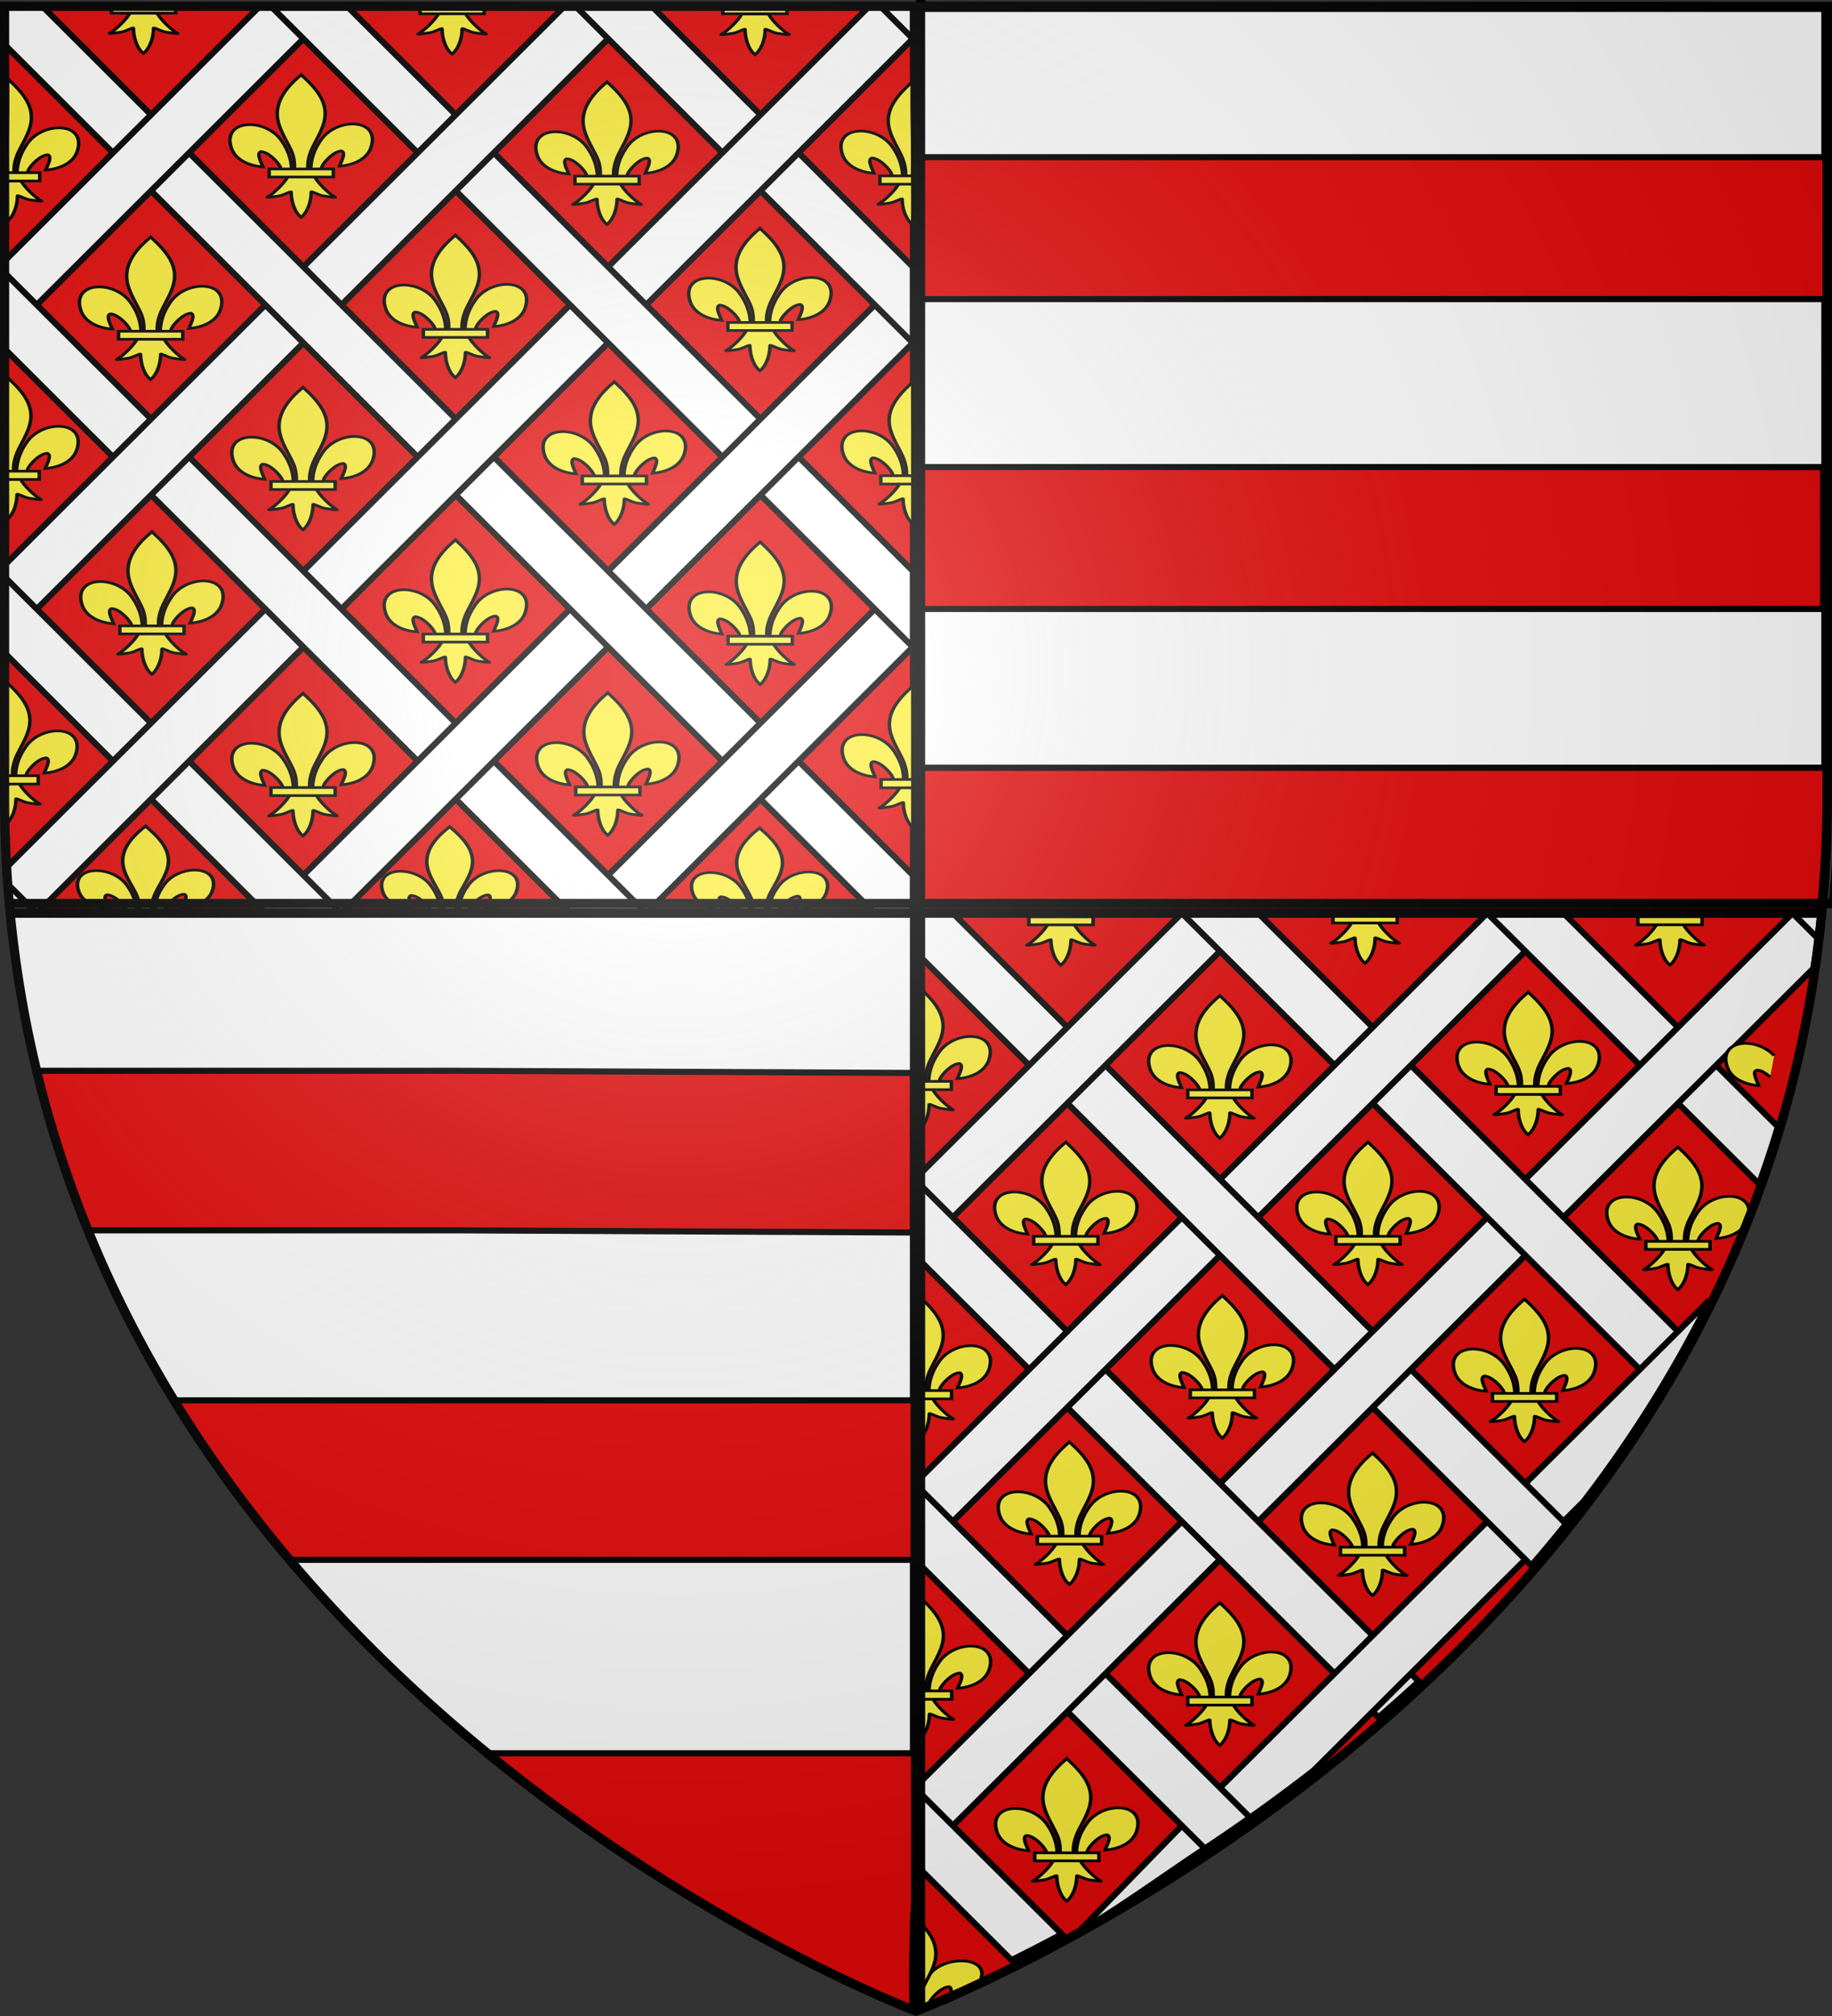 <svg xmlns="http://www.w3.org/2000/svg" xmlns:xlink="http://www.w3.org/1999/xlink" width="600" height="660" style="display:inline" version="1.0"><rect width="100%" height="100%" fill="#333333" stroke="none"/><defs><clipPath id="k" clipPathUnits="userSpaceOnUse"><path d="M-28 380.68s-114.127-43.118-201.24-143.786c-.403-.465-.805-.931-1.206-1.398-13.492-15.72-26.316-32.83-37.945-51.383-.276-.44-.551-.882-.826-1.325-33.788-54.379-57.267-121.083-57.267-201.46v-259.58h596.968v259.58C270.484 267.912-28 380.678-28 380.678z" style="display:inline;opacity:1;fill:none;fill-opacity:1;fill-rule:evenodd;stroke:#000;stroke-width:3.006;stroke-linecap:butt;stroke-linejoin:miter;stroke-miterlimit:4;stroke-dasharray:none;stroke-opacity:1"/></clipPath><clipPath id="i" clipPathUnits="userSpaceOnUse"><path d="M299.845 661.217S185.718 618.1 98.605 517.43c-.403-.465-.804-.93-1.205-1.398-13.492-15.72-26.317-32.829-37.945-51.383l-.827-1.324C24.84 408.947 1.361 342.242 1.361 261.865V2.286H598.33v259.579c0 286.585-298.485 399.352-298.485 399.352z" style="display:inline;opacity:1;fill:none;fill-opacity:1;fill-rule:evenodd;stroke:#000;stroke-width:3.006;stroke-linecap:butt;stroke-linejoin:miter;stroke-miterlimit:4;stroke-dasharray:none;stroke-opacity:1"/></clipPath><clipPath id="h" clipPathUnits="userSpaceOnUse"><path d="M299.845 661.217S185.718 618.1 98.605 517.43c-.403-.465-.804-.93-1.205-1.398-13.492-15.72-26.317-32.829-37.945-51.383l-.827-1.324C24.84 408.947 1.361 342.242 1.361 261.865V2.286H598.33v259.579c0 286.585-298.485 399.352-298.485 399.352z" style="display:inline;opacity:1;fill:none;fill-opacity:1;fill-rule:evenodd;stroke:#000;stroke-width:3.006;stroke-linecap:butt;stroke-linejoin:miter;stroke-miterlimit:4;stroke-dasharray:none;stroke-opacity:1"/></clipPath><clipPath id="d" clipPathUnits="userSpaceOnUse"><path d="M299.845 661.217S185.718 618.1 98.605 517.43c-.403-.465-.804-.93-1.205-1.398-13.492-15.72-26.317-32.829-37.945-51.383l-.827-1.324C24.84 408.947 1.361 342.242 1.361 261.865V2.286H598.33v259.579c0 286.585-298.485 399.352-298.485 399.352z" style="display:inline;opacity:1;fill:none;fill-opacity:1;fill-rule:evenodd;stroke:#000;stroke-width:3.006;stroke-linecap:butt;stroke-linejoin:miter;stroke-miterlimit:4;stroke-dasharray:none;stroke-opacity:1"/></clipPath><clipPath id="f" clipPathUnits="userSpaceOnUse"><path d="M298.558 562.79s-114.127-43.117-201.24-143.785c-.403-.465-.805-.931-1.206-1.398-13.492-15.72-26.316-32.83-37.945-51.383-.276-.44-.551-.882-.826-1.325C23.553 310.521.074 243.816.074 163.44v-259.58h596.968v259.58c0 286.585-298.484 399.351-298.484 399.351z" style="display:inline;opacity:1;fill:none;fill-opacity:1;fill-rule:evenodd;stroke:#000;stroke-width:3.006;stroke-linecap:butt;stroke-linejoin:miter;stroke-miterlimit:4;stroke-dasharray:none;stroke-opacity:1"/></clipPath><clipPath id="j" clipPathUnits="userSpaceOnUse"><path d="M299.845 661.217S185.718 618.1 98.605 517.43c-.403-.465-.804-.93-1.205-1.398-13.492-15.72-26.317-32.829-37.945-51.383l-.827-1.324C24.84 408.947 1.361 342.242 1.361 261.865V2.286H598.33v259.579c0 286.585-298.485 399.352-298.485 399.352z" style="display:inline;opacity:1;fill:none;fill-opacity:1;fill-rule:evenodd;stroke:#000;stroke-width:3.006;stroke-linecap:butt;stroke-linejoin:miter;stroke-miterlimit:4;stroke-dasharray:none;stroke-opacity:1"/></clipPath><clipPath id="c" clipPathUnits="userSpaceOnUse"><path d="M299.985 659.072S185.852 616.125 98.734 515.855a454.03 454.03 0 0 1-1.205-1.393c-13.493-15.657-26.318-32.699-37.947-51.18a401.43 401.43 0 0 1-.827-1.319C24.965 407.8 1.485 341.36 1.485 261.3V2.748h597V261.3c0 285.451-298.5 397.772-298.5 397.772z" style="display:inline;opacity:1;fill:none;fill-opacity:1;fill-rule:evenodd;stroke:#000;stroke-width:3;stroke-linecap:butt;stroke-linejoin:miter;stroke-miterlimit:4;stroke-dasharray:none;stroke-opacity:1"/></clipPath><clipPath id="a" clipPathUnits="userSpaceOnUse"><path d="M299.845 661.217S185.718 618.1 98.605 517.43c-.403-.465-.804-.93-1.205-1.398-13.492-15.72-26.317-32.829-37.945-51.383l-.827-1.324C24.84 408.947 1.361 342.242 1.361 261.865V2.286H598.33v259.579c0 286.585-298.485 399.352-298.485 399.352z" style="display:inline;opacity:1;fill:none;fill-opacity:1;fill-rule:evenodd;stroke:#000;stroke-width:3.006;stroke-linecap:butt;stroke-linejoin:miter;stroke-miterlimit:4;stroke-dasharray:none;stroke-opacity:1"/></clipPath><clipPath id="N" clipPathUnits="userSpaceOnUse"><path d="M300.003 299.994v372.688S16.721 556.542-8.85 299.994h308.853M598.497 2.175H300.003v297.819h296.562a395.553 395.553 0 0 0 1.933-39.267V2.175" clip-path="url(#a)" style="display:inline;fill:none;fill-opacity:1;stroke:#000;stroke-width:3.006;stroke-miterlimit:4;stroke-dasharray:none" transform="matrix(-1 0 0 .996 1340.184 -617.554)"/></clipPath><clipPath id="M" clipPathUnits="userSpaceOnUse"><path d="M300.003 299.994v372.688S16.721 556.542-8.85 299.994h308.853M598.497 2.175H300.003v297.819h296.562a395.553 395.553 0 0 0 1.933-39.267V2.175" clip-path="url(#a)" style="display:inline;fill:none;fill-opacity:1;stroke:#000;stroke-width:3.006;stroke-miterlimit:4;stroke-dasharray:none" transform="matrix(-1 0 0 .996 1340.184 -617.554)"/></clipPath><radialGradient xlink:href="#b" id="O" cx="221.445" cy="226.331" r="300" fx="221.445" fy="226.331" gradientTransform="matrix(1.36 0 0 1.355 -79.527 -87.645)" gradientUnits="userSpaceOnUse"/><linearGradient id="b"><stop offset="0" style="stop-color:#fff;stop-opacity:.314"/><stop offset=".19" style="stop-color:#fff;stop-opacity:.251"/><stop offset=".6" style="stop-color:#6b6b6b;stop-opacity:.125"/><stop offset="1" style="stop-color:#000;stop-opacity:.125"/></linearGradient></defs><g style="display:inline;stroke-width:1;stroke-miterlimit:4;stroke-dasharray:none"><path d="M300 658.5s298.5-112.32 298.5-397.772V2.176H1.5v258.552C1.5 546.18 300 658.5 300 658.5Z" clip-path="url(#c)" style="fill:#e20909;fill-opacity:1;fill-rule:evenodd;stroke:none;stroke-width:1;stroke-linecap:butt;stroke-linejoin:miter;stroke-miterlimit:4;stroke-dasharray:none;stroke-opacity:1" transform="translate(.015 -.674)"/></g><g transform="matrix(1.002 0 0 .982 -1.698 -.635)"><g style="display:inline;stroke-width:1.002;stroke-miterlimit:4;stroke-dasharray:none"><g style="display:inline;stroke-width:1.002;stroke-miterlimit:4;stroke-dasharray:none" transform="matrix(.998 0 0 1.014 1.199 .82)"><path d="M300.003 299.994v372.688S16.721 556.542-8.85 299.994h308.853M598.497 2.175H300.003v297.819h296.562a395.553 395.553 0 0 0 1.933-39.267V2.175" clip-path="url(#d)" style="fill:#fff;fill-opacity:1;stroke:#000;stroke-width:3.006;stroke-miterlimit:4;stroke-dasharray:none"/><path id="e" d="M300.708 74.84V51.504h298.546v46.671H300.708Z" style="fill:#e20909;fill-opacity:1;fill-rule:nonzero;stroke:#000;stroke-width:2.004;stroke-linecap:round;stroke-linejoin:bevel;stroke-miterlimit:4;stroke-dasharray:none;stroke-dashoffset:0;stroke-opacity:1"/><use xlink:href="#e" id="g" width="600" height="660" x="0" y="0" style="stroke-width:2.006;stroke-miterlimit:4;stroke-dasharray:none" transform="matrix(.997 0 0 1 .098 101.874)"/><use xlink:href="#g" width="600" height="660" clip-path="url(#f)" style="stroke-width:2.001;stroke-miterlimit:4;stroke-dasharray:none" transform="matrix(1.006 0 0 1.021 -1.592 95.654)"/><path d="M-6.182 351.878H150l149.162.714v52.462L150 404.34H7.377c-10.015-15.456-9.013-27.485-13.559-52.462z" clip-path="url(#h)" style="display:inline;opacity:1;fill:#e20909;fill-opacity:1;fill-rule:nonzero;stroke:#000;stroke-width:2.004;stroke-linecap:round;stroke-linejoin:bevel;stroke-miterlimit:4;stroke-dasharray:none;stroke-dashoffset:0;stroke-opacity:1" transform="matrix(1.001 0 0 1 -.002 0)"/><path d="M106.49 576.265H298.067V674.91c-51.678-20.712-147.439-64.742-191.579-98.646Z" clip-path="url(#i)" style="display:inline;fill:#e20909;fill-opacity:1;fill-rule:nonzero;stroke:#000;stroke-width:2.004;stroke-linecap:round;stroke-linejoin:bevel;stroke-miterlimit:4;stroke-dasharray:none;stroke-dashoffset:0;stroke-opacity:1" transform="matrix(1.009 0 0 1 -.926 0)"/><path d="M27.964 460.198h270.903v52.461H53.024c-14.995-15.349-15.707-31.47-25.06-52.461Z" clip-path="url(#j)" style="display:inline;opacity:1;fill:#e20909;fill-opacity:1;fill-rule:nonzero;stroke:#000;stroke-width:2.004;stroke-linecap:round;stroke-linejoin:bevel;stroke-miterlimit:4;stroke-dasharray:none;stroke-dashoffset:0;stroke-opacity:1" transform="matrix(1.003 0 0 1 -.07 .023)"/></g><g style="display:inline;stroke-width:1.002;stroke-miterlimit:4;stroke-dasharray:none"><g style="stroke-width:1.002;stroke-miterlimit:4;stroke-dasharray:none"><path d="M-28 377.5S-326.5 265.18-326.5-20.271v-258.552h597v258.552C270.5 265.18-28 377.5-28 377.5Z" style="fill:none;stroke-width:1.002;stroke-miterlimit:4;stroke-dasharray:none" transform="matrix(.998 0 0 1.014 328.613 285.818)"/><path d="M-326.5-279.498v.675h13.149l35.248 35.32-12.471 12.498-35.926-35.992v-12.5m112.943.674h-24.95l47.729 47.818 6.237-6.246 6.236-6.248-35.252-35.324m99.795 0h-24.942l47.72 47.818 6.236-6.246 6.237-6.248-35.251-35.324m85.155 0H-38.91l10.302 10.323v-10.323m-209.9 0h-4.348l-35.248 35.32-12.471 12.498-35.926 36v3.006L-315.525-181l37.426-37.503 12.476-12.501 37.417-37.495-10.302-10.323m99.803 0h-4.346l-35.255 35.324-6.236 6.248-43.664 43.75 12.478 12.498 37.424-37.501 12.476-12.501 37.417-37.495-10.294-10.323m99.796 0h-4.347l-35.255 35.324-6.237 6.248-43.663 43.75 12.477 12.498 37.427-37.499-.002-.002 12.475-12.501.002.002 37.424-37.498-10.301-10.322M-326.5-191.999v25.003L-290.578-131l12.475-12.501-37.422-37.5-10.975-10.998m60.877-39.006-12.476 12.501 87.32 87.508 12.473-12.503-37.422-37.504-12.475-12.5-37.42-37.502m99.795 0-12.476 12.501 37.424 37.505.002-.002 6.234 6.25 43.66 43.754 12.473-12.503-37.423-37.504-12.474-12.5-37.42-37.501m99.794 0-12.475 12.501.002.002 37.424 37.501 12.476 12.502v-25.003l-37.424-37.5-.003-.003m-174.647 50.004-37.423 37.5L-290.578-131-326.5-95.004v3.006l10.975 10.999 37.426-37.504 49.893-49.995-12.475-12.503m99.803 0-37.428 37.502-12.475 12.5-37.424 37.497L-215.729-81l37.426-37.504 49.893-49.995-6.233-6.25-6.235-6.252m99.795 0-37.428 37.502-12.476 12.5-37.423 37.497L-115.935-81l37.429-37.502-.003-.002 6.237-6.246 43.664-43.75-12.475-12.5M-326.5-92v25.003L-290.578-31l12.475-12.501-37.422-37.5-10.975-10.998m60.877-38.997-12.476 12.492 87.32 87.508 12.473-12.503L-215.73-81l-12.476-12.502-37.417-37.494m99.795 0-12.476 12.492 37.424 37.506.002-.002 6.234 6.25 43.66 43.753 12.473-12.502L-115.936-81l-12.475-12.502-37.417-37.494m99.794 0-6.237 6.246-6.237 6.246.002.002L-41.082-81l12.475 12.5v-25.002l-37.427-37.494M-240.68-81l-37.423 37.499L-290.579-31l-35.177 35.25c.099 1.615.208 3.224.326 4.827l9.904 9.924 87.32-87.5L-240.682-81m99.803 0L-178.306-43.5l-12.475 12.5L-228.205 6.5l12.476 12.5 87.319-87.498-6.233-6.25-6.235-6.251m99.795 0L-78.51-43.5l-12.476 12.5L-128.41 6.5l12.475 12.5 87.328-87.498L-41.083-81M-325.429 9.076c.246 3.334.532 6.644.86 9.924h9.044l-9.904-9.924m59.806-40.072L-278.1-18.495-240.68 19h24.95l-12.475-12.501-37.417-37.495m99.795 0-12.476 12.501L-140.887 19h24.951L-128.41 6.499l-37.417-37.495m99.794 0-12.475 12.501L-41.085 19h12.478V6.499l-37.427-37.495" style="fill:#fff;stroke:#000;stroke-width:2.004;stroke-miterlimit:4;stroke-dasharray:none" transform="matrix(.998 0 0 1.014 328.613 285.818)"/><path d="m-15.504 18.998 37.503 37.503L9.498 69.002l-37.494-37.503V18.998h12.492m100.008 0H59.502l12.501 12.501 37.494 37.503 12.501-12.501-37.494-37.503m99.999 0h-25.002l12.501 12.501 37.494 37.503 12.501-12.501-37.494-37.503m84.06 0H259.5l8.16 8.16c.329-2.704.63-5.42.903-8.16m-209.061 0L21.999 56.501 9.498 69.002l-37.494 37.494 12.495 12.497 87.504-87.494-12.501-12.501m99.999 0-37.503 37.503-12.501 12.501-37.494 37.494 12.501 12.501 37.494-37.494 12.501-12.501 37.503-37.503-12.501-12.501m99.999 0-37.503 37.503-12.501 12.501-37.494 37.494 12.501 12.501 37.494-37.494 12.501-12.501 31.808-31.808c.493-3.315.945-6.666 1.354-10.036l-8.16-8.16m-287.496 87.498v25.002l37.494 37.503L21.999 156.5l-37.5-37.507-12.495-12.497M34.5 69.002 21.999 81.503l37.498 37.499.005-.005 12.501 12.501-.005.005 37.499 37.498 12.501-12.501L34.5 69.002m99.999 0-12.501 12.501 37.498 37.499.005-.005 12.501 12.501-.005.005 37.499 37.498 12.501-12.501-87.498-87.498m99.999 0-12.501 12.501 26.503 26.498a365.633 365.633 0 0 0 6.205-18.797l-20.207-20.202M59.502 118.997l-.005.005-87.493 87.502 12.492 12.492 87.502-87.493.005-.005-12.501-12.501m99.999 0-.005.005-87.493 87.502 12.501 12.492 37.494-37.494 12.501-12.501 37.498-37.498.005-.005-12.501-12.501m72.734 27.268-60.233 60.239 12.501 12.492 6.563-6.563c15.273-20.024 29.305-42.069 41.169-66.168m-260.231 60.239v24.993L9.498 269l12.501-12.501-37.503-37.503-12.492-12.492M34.5 169.001l-12.501 12.501 37.498 37.499.005-.005 12.501 12.501-.005.005L109.497 269l12.501-12.501-49.995-49.995L34.5 169.001m99.999 0-12.501 12.501 37.498 37.499.005-.005 12.501 12.501-.005.005 1.968 1.967a450.47 450.47 0 0 0 11.346-13.656l-13.309-13.309-37.503-37.503m-74.997 49.995-.005.005-87.493 87.502 12.496 12.496 37.499-37.498L34.5 269l37.498-37.498.005-.005-12.501-12.501m99.999 0-.005.005-87.493 87.502 9.845 9.845a570.144 570.144 0 0 0 20.791-15.48l19.362-19.363-.003-.003L134.499 269l37.498-37.498.005-.005-12.501-12.501m-187.497 87.507v24.993l31.707 31.715a565.271 565.271 0 0 0 16.463-8.538L-15.5 318.999l-12.496-12.496M34.5 269l-12.501 12.501 37.503 37.503 7.53 7.524a584.583 584.583 0 0 0 14.815-10.181l-9.845-9.845L34.5 269m99.999 0-12.501 12.501 1.895 1.895c4.408-3.817 8.8-7.747 13.187-11.815L134.499 269m-74.997 50.004-33.656 34.745c11.812-6.616 27.365-18.032 41.186-27.221l-7.53-7.524" clip-path="url(#k)" style="fill:#fff;stroke:#000;stroke-width:2.004;stroke-miterlimit:4;stroke-dasharray:none" transform="matrix(.998 0 0 1.014 328.613 285.818)"/></g></g></g><g id="l" style="stroke-width:17.212;stroke-miterlimit:4;stroke-dasharray:none"><path d="M407.03 608.7c1.424-61.957 16.75-119.54 45.289-174.11 74.714-157.185 302.92-153.431 252.615 38.812-18.537 70.84-81.509 112.474-156.319 119.615 5.4-18.665 35.1-84.652 11.125-97.562-38.339 1.449-85.945 67.706-97.393 99.301-1.653 4.536-1.19 9.778-3.036 14.24" style="display:inline;opacity:1;fill:#fcef3c;fill-opacity:1;fill-rule:evenodd;stroke:#000;stroke-width:17.212;stroke-linecap:butt;stroke-linejoin:miter;stroke-miterlimit:4;stroke-dasharray:none;stroke-opacity:1" transform="matrix(.066 0 0 .052 76.42 25.212)"/><g style="display:inline;opacity:1;stroke-width:17.212;stroke-miterlimit:4;stroke-dasharray:none"><g style="fill:#fcef3c;fill-opacity:1;stroke:#000;stroke-width:17.212;stroke-miterlimit:4;stroke-dasharray:none;stroke-opacity:1"><path d="M350.523 657.372c-1.425-61.956-16.751-119.54-45.29-174.108-74.714-157.186-302.92-153.432-252.615 38.81 18.537 70.84 81.509 112.475 156.319 119.616-5.4-18.665-35.1-84.652-11.124-97.562 38.338 1.449 85.944 67.706 97.392 99.301 1.653 4.536 1.19 9.778 3.036 14.24" style="fill:#fcef3c;fill-opacity:1;fill-rule:evenodd;stroke:#000;stroke-width:17.212;stroke-linecap:butt;stroke-linejoin:miter;stroke-miterlimit:4;stroke-dasharray:none;stroke-opacity:1" transform="matrix(.066 0 0 .052 73.87 22.902)"/><path d="M393.626 57.12c-78.714 84.85-131.565 182.962-108.781 298.031 12.57 63.484 43.041 122.28 64.53 183.438 13.437 38.37 16.873 78.452 15.282 118.781h66.781c-3.196-40.626 3.807-79.998 15.282-118.781 20.474-61.538 51.625-119.906 64.53-183.438 24.129-118.779-32.506-208.36-108.437-297.656l-4.64-5.918z" style="fill:#fcef3c;fill-opacity:1;fill-rule:nonzero;stroke:#000;stroke-width:17.212;stroke-linecap:butt;stroke-linejoin:miter;stroke-miterlimit:4;stroke-dasharray:none;stroke-opacity:1" transform="matrix(.066 0 0 .052 73.87 22.902)"/><path d="M331.345 704.401c-13.962 39.13-70.889 110.792-101.125 131.22-7.843 5.297 37.486-3.052 57.78-7.5 26.62-5.835 61.218-34.198 60.407-24.188-.075 45.838 12.811 122.324 46.406 157.468l3.182 3.388 3.287-3.388c33.578-39.17 46.238-108.042 46.406-157.468-.81-10.01 33.788 18.353 60.407 24.187 20.295 4.449 65.623 12.798 57.78 7.5-30.236-20.427-87.131-92.089-101.093-131.219z" style="fill:#fcef3c;fill-opacity:1;fill-rule:evenodd;stroke:#000;stroke-width:17.212;stroke-linecap:butt;stroke-linejoin:miter;stroke-miterlimit:4;stroke-dasharray:none;stroke-opacity:1" transform="matrix(.066 0 0 .052 73.87 22.902)"/><path d="M239.352 655.379H557.24v51.503H239.352z" style="fill:#fcef3c;fill-opacity:1;stroke:#000;stroke-width:17.212;stroke-miterlimit:4;stroke-dasharray:none;stroke-opacity:1" transform="matrix(.066 0 0 .052 73.87 22.902)"/></g></g></g><use xlink:href="#l" id="m" width="600" height="660" x="0" y="0" style="stroke-width:1.008;stroke-miterlimit:4;stroke-dasharray:none" transform="translate(99.964 2.38)"/><use xlink:href="#m" id="n" width="600" height="660" x="0" y="0" style="stroke-width:1.008;stroke-miterlimit:4;stroke-dasharray:none" transform="translate(-49.56 51.088)"/><use xlink:href="#n" id="o" width="600" height="660" x="0" y="0" style="stroke-width:1.008;stroke-miterlimit:4;stroke-dasharray:none" transform="translate(-99.619 .623)"/><use xlink:href="#o" id="p" width="600" height="660" x="0" y="0" style="stroke-width:1.008;stroke-miterlimit:4;stroke-dasharray:none" transform="translate(49.809 50.085)"/><use xlink:href="#p" id="q" width="600" height="660" x="0" y="0" style="stroke-width:1.008;stroke-miterlimit:4;stroke-dasharray:none" transform="translate(101.75 -1.832)"/><use xlink:href="#q" id="r" width="600" height="660" x="0" y="0" style="stroke-width:1.008;stroke-miterlimit:4;stroke-dasharray:none" transform="translate(47.602 -51.172)"/><use xlink:href="#r" width="600" height="660" style="stroke-width:1.008;stroke-miterlimit:4;stroke-dasharray:none" transform="translate(.074 104.588)"/><use xlink:href="#r" id="s" width="600" height="660" x="0" y="0" style="stroke-width:1.008;stroke-miterlimit:4;stroke-dasharray:none" transform="translate(-99.542 103.875)"/><use xlink:href="#s" id="t" width="600" height="660" x="0" y="0" style="stroke-width:1.008;stroke-miterlimit:4;stroke-dasharray:none" transform="translate(-99.196 -2.72)"/><use xlink:href="#t" id="u" width="600" height="660" x="0" y="0" style="stroke-width:1.008;stroke-miterlimit:4;stroke-dasharray:none" transform="translate(49.386 53.898)"/><use xlink:href="#u" id="v" width="600" height="660" x="0" y="0" style="stroke-width:1.008;stroke-miterlimit:4;stroke-dasharray:none" transform="translate(99.617 -.198)"/><use xlink:href="#v" id="w" width="600" height="660" x="0" y="0" style="stroke-width:1.008;stroke-miterlimit:4;stroke-dasharray:none" transform="translate(200.056 100.978)"/><use xlink:href="#w" id="x" width="600" height="660" x="0" y="0" style="stroke-width:1.008;stroke-miterlimit:4;stroke-dasharray:none" transform="translate(100.78 -1.162)"/><use xlink:href="#x" id="y" width="600" height="660" x="0" y="0" style="stroke-width:1.008;stroke-miterlimit:4;stroke-dasharray:none" transform="translate(-52.362 49.982)"/><use xlink:href="#y" id="z" width="600" height="660" x="0" y="0" style="stroke-width:1.008;stroke-miterlimit:4;stroke-dasharray:none" transform="translate(-47.602 51.172)"/><use xlink:href="#z" id="A" width="600" height="660" x="0" y="0" style="stroke-width:1.008;stroke-miterlimit:4;stroke-dasharray:none" transform="translate(-51.172 -51.172)"/><use xlink:href="#A" id="B" width="600" height="660" x="0" y="0" style="stroke-width:1.008;stroke-miterlimit:4;stroke-dasharray:none" transform="translate(1.19 99.964)"/><use xlink:href="#B" id="C" width="600" height="660" x="0" y="0" style="stroke-width:1.008;stroke-miterlimit:4;stroke-dasharray:none" transform="translate(-.863 105.577)"/><use xlink:href="#C" id="D" width="600" height="660" x="0" y="0" style="stroke-width:1.008;stroke-miterlimit:4;stroke-dasharray:none" transform="translate(50.028 -51.951)"/><use xlink:href="#D" id="E" width="600" height="660" x="0" y="0" style="stroke-width:1.008;stroke-miterlimit:4;stroke-dasharray:none" transform="translate(49.906 -49.945)"/><use xlink:href="#E" id="F" width="600" height="660" x="0" y="0" style="stroke-width:1.008;stroke-miterlimit:4;stroke-dasharray:none" transform="translate(49.685 -51.282)"/><use xlink:href="#F" width="600" height="660" style="stroke-width:1.008;stroke-miterlimit:4;stroke-dasharray:none" transform="translate(50.136 -50.689)"/><g style="display:inline;stroke-width:17.212;stroke-miterlimit:4;stroke-dasharray:none"><g style="display:inline;opacity:1;stroke-width:17.212;stroke-miterlimit:4;stroke-dasharray:none"><g style="fill:#fcef3c;fill-opacity:1;stroke:#000;stroke-width:17.212;stroke-miterlimit:4;stroke-dasharray:none;stroke-opacity:1" transform="matrix(.066 0 0 .052 -294.931 221.87)"><g id="G" style="stroke-width:18.626;stroke-miterlimit:4;stroke-dasharray:none"><path d="M407.03 608.7c1.424-61.957 16.75-119.54 45.289-174.11 74.714-157.185 302.92-153.431 252.615 38.812-18.537 70.84-81.509 112.474-156.319 119.615 5.4-18.665 35.1-84.652 11.125-97.562-38.339 1.449-85.945 67.706-97.393 99.301-1.653 4.536-1.19 9.778-3.036 14.24" style="display:inline;opacity:1;fill:#fcef3c;fill-opacity:1;fill-rule:evenodd;stroke:#000;stroke-width:18.626;stroke-linecap:butt;stroke-linejoin:miter;stroke-miterlimit:4;stroke-dasharray:none;stroke-opacity:1" transform="matrix(.956 0 0 .894 4871.377 1035.692)"/><path d="M350.523 657.372c-1.425-61.956-16.751-119.54-45.29-174.108-74.714-157.186-302.92-153.432-252.615 38.81 18.537 70.84 81.509 112.475 156.319 119.616-5.4-18.665-35.1-84.652-11.124-97.562 38.338 1.449 85.944 67.706 97.392 99.301 1.653 4.536 1.19 9.778 3.036 14.24" style="fill:#fcef3c;fill-opacity:1;fill-rule:evenodd;stroke:#000;stroke-width:18.626;stroke-linecap:butt;stroke-linejoin:miter;stroke-miterlimit:4;stroke-dasharray:none;stroke-opacity:1" transform="matrix(.956 0 0 .894 4834.559 995.855)"/><path d="M393.626 57.12c-78.714 84.85-131.565 182.962-108.781 298.031 12.57 63.484 43.041 122.28 64.53 183.438 13.437 38.37 16.873 78.452 15.282 118.781h66.781c-3.196-40.626 3.807-79.998 15.282-118.781 20.474-61.538 51.625-119.906 64.53-183.438 24.129-118.779-32.506-208.36-108.437-297.656l-4.64-5.918z" style="fill:#fcef3c;fill-opacity:1;fill-rule:nonzero;stroke:#000;stroke-width:18.626;stroke-linecap:butt;stroke-linejoin:miter;stroke-miterlimit:4;stroke-dasharray:none;stroke-opacity:1" transform="matrix(.956 0 0 .894 4834.559 995.855)"/></g><path d="M5138.25-4172.444c-13.962 39.13-70.888 110.792-101.125 131.218-7.842 5.298 37.486-3.051 57.781-7.5 26.62-5.834 61.217-34.197 60.406-24.187-.076 45.838 12.811 122.324 46.407 157.469l3.182 3.387 3.286-3.387c33.578-39.171 46.238-108.042 46.407-157.47-.812-10.01 33.787 18.354 60.406 24.188 20.295 4.449 65.623 12.798 57.781 7.5-30.237-20.426-87.132-92.088-101.094-131.218z" style="display:inline;opacity:1;fill:#fcef3c;fill-opacity:1;fill-rule:evenodd;stroke:#000;stroke-width:17.212;stroke-linecap:butt;stroke-linejoin:miter;stroke-miterlimit:4;stroke-dasharray:none;stroke-opacity:1"/><path d="M5046.257-4221.466h317.888v51.503h-317.888z" style="display:inline;opacity:1;fill:#fcef3c;fill-opacity:1;stroke:#000;stroke-width:17.212;stroke-miterlimit:4;stroke-dasharray:none;stroke-opacity:1"/><path d="M6666.552-4168.384c-13.962 39.13-70.888 110.792-101.125 131.218-7.842 5.298 37.486-3.051 57.78-7.5 26.62-5.834 61.218-34.197 60.407-24.187-.076 45.838 12.811 122.324 46.406 157.469l3.182 3.387 3.287-3.387c33.578-39.171 46.238-108.042 46.406-157.47-.81-10.01 33.788 18.354 60.407 24.188 20.295 4.449 65.623 12.798 57.78 7.5-30.236-20.426-87.131-92.088-101.093-131.218z" style="display:inline;opacity:1;fill:#fcef3c;fill-opacity:1;fill-rule:evenodd;stroke:#000;stroke-width:17.212;stroke-linecap:butt;stroke-linejoin:miter;stroke-miterlimit:4;stroke-dasharray:none;stroke-opacity:1"/><path d="M6574.559-4217.406h317.888v51.503h-317.888z" style="display:inline;opacity:1;fill:#fcef3c;fill-opacity:1;stroke:#000;stroke-width:17.212;stroke-miterlimit:4;stroke-dasharray:none;stroke-opacity:1"/><path d="M8167.29-4164.464c-13.962 39.13-70.888 110.792-101.125 131.219-7.842 5.298 37.486-3.052 57.781-7.5 26.62-5.835 61.218-34.198 60.406-24.188-.075 45.839 12.812 122.325 46.407 157.47l3.182 3.387 3.286-3.388c33.578-39.17 46.238-108.042 46.407-157.469-.811-10.01 33.787 18.353 60.406 24.188 20.295 4.448 65.623 12.798 57.781 7.5-30.237-20.427-87.132-92.089-101.094-131.219z" style="display:inline;opacity:1;fill:#fcef3c;fill-opacity:1;fill-rule:evenodd;stroke:#000;stroke-width:17.212;stroke-linecap:butt;stroke-linejoin:miter;stroke-miterlimit:4;stroke-dasharray:none;stroke-opacity:1"/><path d="M8073.904-4217.406h317.888v51.503h-317.888z" style="display:inline;opacity:1;fill:#fcef3c;fill-opacity:1;stroke:#000;stroke-width:17.212;stroke-miterlimit:4;stroke-dasharray:none;stroke-opacity:1"/><path d="M9681.85 1672.804c-13.961 39.13-70.888 110.792-101.125 131.219-7.842 5.298 37.487-3.052 57.782-7.5 26.619-5.835 61.217-34.198 60.406-24.188-.076 45.839 12.81 122.325 46.406 157.47l3.182 3.387 3.287-3.388c33.578-39.17 46.238-108.042 46.406-157.469-.811-10.01 33.787 18.353 60.406 24.188 20.295 4.448 65.624 12.798 57.782 7.5-30.237-20.427-87.132-92.089-101.094-131.219z" style="display:inline;opacity:1;fill:#fcef3c;fill-opacity:1;fill-rule:evenodd;stroke:#000;stroke-width:17.212;stroke-linecap:butt;stroke-linejoin:miter;stroke-miterlimit:4;stroke-dasharray:none;stroke-opacity:1"/><path d="M9589.857 1623.782h317.888v51.503h-317.888z" style="display:inline;opacity:1;fill:#fcef3c;fill-opacity:1;stroke:#000;stroke-width:17.212;stroke-miterlimit:4;stroke-dasharray:none;stroke-opacity:1"/><path d="M11187.911 1660.624c-13.962 39.13-70.889 110.792-101.125 131.219-7.843 5.298 37.486-3.052 57.781-7.5 26.619-5.835 61.217-34.198 60.406-24.188-.08 45.839 12.811 122.325 46.406 157.47l3.182 3.387 3.287-3.388c33.578-39.17 46.238-108.042 46.406-157.469-.811-10.01 33.788 18.353 60.407 24.188 20.295 4.448 65.623 12.798 57.781 7.5-30.237-20.427-87.132-92.089-101.094-131.219z" style="display:inline;opacity:1;fill:#fcef3c;fill-opacity:1;fill-rule:evenodd;stroke:#000;stroke-width:17.212;stroke-linecap:butt;stroke-linejoin:miter;stroke-miterlimit:4;stroke-dasharray:none;stroke-opacity:1"/><path d="M11095.918 1611.602h317.888v51.503h-317.888z" style="display:inline;opacity:1;fill:#fcef3c;fill-opacity:1;stroke:#000;stroke-width:17.212;stroke-miterlimit:4;stroke-dasharray:none;stroke-opacity:1"/><path d="M12697.879 1672.148c-13.962 39.13-70.889 110.792-101.125 131.218-7.843 5.298 37.486-3.051 57.781-7.5 26.619-5.834 61.217-34.197 60.406-24.187-.08 45.838 12.811 122.324 46.406 157.469l3.182 3.387 3.287-3.388c33.578-39.17 46.238-108.041 46.406-157.468-.811-10.01 33.788 18.353 60.407 24.187 20.294 4.449 65.623 12.798 57.781 7.5-30.237-20.426-87.132-92.088-101.094-131.218z" style="display:inline;opacity:1;fill:#fcef3c;fill-opacity:1;fill-rule:evenodd;stroke:#000;stroke-width:17.212;stroke-linecap:butt;stroke-linejoin:miter;stroke-miterlimit:4;stroke-dasharray:none;stroke-opacity:1"/><path d="M12605.885 1623.126h317.888v51.503h-317.888z" style="display:inline;opacity:1;fill:#fcef3c;fill-opacity:1;stroke:#000;stroke-width:17.212;stroke-miterlimit:4;stroke-dasharray:none;stroke-opacity:1"/><use xlink:href="#G" id="H" width="600" height="660" x="0" y="0" style="stroke-width:17.212;stroke-miterlimit:4;stroke-dasharray:none" transform="translate(1506.06 4.06)"/><use xlink:href="#H" width="600" height="660" style="stroke-width:17.212;stroke-miterlimit:4;stroke-dasharray:none" transform="translate(1534.657 8.12)"/></g></g></g><g id="I" style="display:inline;stroke-width:17.212;stroke-miterlimit:4;stroke-dasharray:none"><g style="display:inline;opacity:1;stroke-width:17.212;stroke-miterlimit:4;stroke-dasharray:none"><g style="fill:#fcef3c;fill-opacity:1;stroke:#000;stroke-width:17.212;stroke-miterlimit:4;stroke-dasharray:none;stroke-opacity:1"><g style="stroke-width:17.212;stroke-miterlimit:4;stroke-dasharray:none"><path d="M407.03 608.7c1.424-61.957 16.75-119.54 45.289-174.11 74.714-157.185 302.92-153.431 252.615 38.812-18.537 70.84-81.509 112.474-156.319 119.615 5.4-18.665 35.1-84.652 11.125-97.562-38.339 1.449-85.945 67.706-97.393 99.301-1.653 4.536-1.19 9.778-3.036 14.24" style="display:inline;opacity:1;fill:#fcef3c;fill-opacity:1;fill-rule:evenodd;stroke:#000;stroke-width:17.212;stroke-linecap:butt;stroke-linejoin:miter;stroke-miterlimit:4;stroke-dasharray:none;stroke-opacity:1" transform="matrix(.066 0 0 .052 -20.09 227.544)"/><path d="m396.43 653.31 35.008 4.06c-3.196-40.626 3.807-79.998 15.282-118.781 20.474-61.538 51.625-119.906 64.53-183.438 24.129-118.779-32.506-208.36-108.437-297.656l-4.64-5.918c2.127 318.597-5.57 377.349-1.742 601.733z" style="fill:#fcef3c;fill-opacity:1;fill-rule:nonzero;stroke:#000;stroke-width:17.212;stroke-linecap:butt;stroke-linejoin:miter;stroke-miterlimit:4;stroke-dasharray:none;stroke-opacity:1" transform="matrix(.066 0 0 .052 -22.642 225.235)"/><path d="M391.714 708.461c-2.963 90.502-.584 117.44 3.1 252.94l3.181 3.388 3.287-3.388c33.578-39.17 46.238-108.042 46.406-157.468-.81-10.01 33.788 18.353 60.407 24.187 20.295 4.449 65.623 12.798 57.78 7.5-30.236-20.427-87.131-92.089-101.093-131.219z" style="fill:#fcef3c;fill-opacity:1;fill-rule:evenodd;stroke:#000;stroke-width:17.212;stroke-linecap:butt;stroke-linejoin:miter;stroke-miterlimit:4;stroke-dasharray:none;stroke-opacity:1" transform="matrix(.066 0 0 .052 -22.642 225.235)"/><path d="M394.326 654.464h163.631v53.334H394.326z" style="fill:#fcef3c;fill-opacity:1;stroke:#000;stroke-width:17.212;stroke-miterlimit:4;stroke-dasharray:none;stroke-opacity:1" transform="matrix(.066 0 0 .052 -22.642 225.235)"/></g></g></g></g><use xlink:href="#I" id="J" width="600" height="660" x="0" y="0" style="stroke-width:1.008;stroke-miterlimit:4;stroke-dasharray:none" transform="translate(.349 -101.544)"/><use xlink:href="#J" width="600" height="660" style="display:inline;stroke-width:1.008;stroke-miterlimit:4;stroke-dasharray:none" transform="translate(.151 -99.507)"/><use xlink:href="#J" width="600" height="660" style="display:inline;stroke-width:1.008;stroke-miterlimit:4;stroke-dasharray:none" transform="translate(298.123 203.43)"/><use xlink:href="#J" width="600" height="660" style="display:inline;stroke-width:1.008;stroke-miterlimit:4;stroke-dasharray:none" transform="translate(298.177 306.514)"/><use xlink:href="#J" width="600" height="660" style="display:inline;stroke-width:1.008;stroke-miterlimit:4;stroke-dasharray:none" transform="translate(298.23 406.651)"/><use xlink:href="#I" id="K" width="600" height="660" x="0" y="0" style="stroke-width:1.008;stroke-miterlimit:4;stroke-dasharray:none" transform="matrix(-1 0 0 1 303.868 1.245)"/><use xlink:href="#K" id="L" width="600" height="660" x="0" y="0" style="stroke-width:1.008;stroke-miterlimit:4;stroke-dasharray:none" transform="translate(-.082 -101.265)"/><use xlink:href="#L" width="600" height="660" style="stroke-width:1.008;stroke-miterlimit:4;stroke-dasharray:none" transform="translate(-.297 -99.964)"/><g style="display:inline;stroke-width:17.212;stroke-miterlimit:4;stroke-dasharray:none"><path d="M10635.532 6328.617c1.425-61.956 16.751-119.54 45.29-174.109 74.714-157.185 337.82-132.173 252.615 38.812-9.55 19.164-27.588 43.574-156.319 119.615 5.399-18.666 35.1-84.653 11.124-97.562-38.338 1.449-85.944 67.705-97.392 99.3-1.653 4.537-1.191 9.779-3.036 14.241" style="display:inline;opacity:1;fill:#fcef3c;fill-opacity:1;fill-rule:evenodd;stroke:#000;stroke-width:17.212;stroke-linecap:butt;stroke-linejoin:miter;stroke-miterlimit:4;stroke-dasharray:none;stroke-opacity:1" transform="matrix(.066 0 0 .052 -400.072 339.78)"/><g style="display:inline;opacity:1;stroke-width:17.212;stroke-miterlimit:4;stroke-dasharray:none"><g style="fill:#fcef3c;fill-opacity:1;stroke:#000;stroke-width:17.212;stroke-miterlimit:4;stroke-dasharray:none;stroke-opacity:1"><path d="M14913.605 320.319c-88.517-121.702-278.979-104.714-232.588 72.57 18.537 70.838 81.509 112.473 156.319 119.614-5.4-18.665-35.996-90.785-11.125-97.561 19.657-5.356 48.262 20.177 67.143 42.879" style="fill:#fcef3c;fill-opacity:1;fill-rule:evenodd;stroke:#000;stroke-width:17.212;stroke-linecap:butt;stroke-linejoin:miter;stroke-miterlimit:4;stroke-dasharray:none;stroke-opacity:1" transform="matrix(.066 0 0 .052 -402.697 335.908)"/><path d="M10640.035 6436.872c98.504 0 14.19-2.87 36.45-2.87-3.196-40.627 3.807-79.999 15.281-118.782 20.475-61.538 51.626-119.905 64.532-183.437 24.128-118.78-32.507-208.36-108.438-297.657l-4.64-5.918c-7.075 411.66-7.013 384.28-3.185 608.664z" style="fill:#fcef3c;fill-opacity:1;fill-rule:nonzero;stroke:#000;stroke-width:17.212;stroke-linecap:butt;stroke-linejoin:miter;stroke-miterlimit:4;stroke-dasharray:none;stroke-opacity:1" transform="matrix(.066 0 0 .052 -402.697 335.908)"/></g></g></g><g style="enable-background:new"><path d="M1040.707-316.254V41.121s269.212-102.336 296.218-357.375c-102.337-.393-296.218 0-296.218 0zm248.625 39.976C1256.487-142.96 1147.595-61.886 1080.707-23.41v-252.9s138.442-.166 208.625.032z" clip-path="url(#M)" style="color:#000;font-style:normal;font-variant:normal;font-weight:400;font-stretch:normal;font-size:medium;line-height:normal;font-family:Sans;-inkscape-font-specification:Sans;text-indent:0;text-align:start;text-decoration:none;text-decoration-line:none;letter-spacing:normal;word-spacing:normal;text-transform:none;writing-mode:lr-tb;direction:ltr;baseline-shift:baseline;text-anchor:start;display:inline;overflow:visible;visibility:visible;fill:#fcef3c;fill-opacity:1;fill-rule:nonzero;stroke:#000;stroke-width:2.001;stroke-linecap:butt;stroke-linejoin:miter;stroke-miterlimit:4;stroke-dasharray:none;stroke-dashoffset:0;stroke-opacity:1;marker:none;enable-background:accumulate" transform="matrix(-1.006 0 0 1.027 1348.995 629.23)"/><path d="M742.162-616.172v257.43c0 14.02.743 27.388 2.121 40.576h295.885v-298.006Zm39.922 39.83h218.163v218.346H782.115c0-.254-.031-.492-.031-.746z" clip-path="url(#N)" style="color:#000;font-style:normal;font-variant:normal;font-weight:400;font-stretch:normal;font-size:medium;line-height:normal;font-family:Sans;-inkscape-font-specification:Sans;text-indent:0;text-align:start;text-decoration:none;text-decoration-line:none;letter-spacing:normal;word-spacing:normal;text-transform:none;writing-mode:lr-tb;direction:ltr;baseline-shift:baseline;text-anchor:start;display:inline;overflow:visible;visibility:visible;fill:#fcef3c;fill-opacity:1;fill-rule:nonzero;stroke:#000;stroke-width:1.994;stroke-linecap:butt;stroke-linejoin:miter;stroke-miterlimit:4;stroke-dasharray:none;stroke-dashoffset:0;stroke-opacity:1;marker:none;enable-background:accumulate" transform="matrix(-.998 0 0 1.018 1339.305 629.572)"/></g></g><path d="M300 658.397S185.867 615.451 98.748 515.18a454.03 454.03 0 0 1-1.204-1.392c-13.493-15.657-26.318-32.699-37.947-51.18a401.43 401.43 0 0 1-.827-1.319C24.98 407.126 1.5 340.685 1.5 260.625V2.074h597v258.551c0 285.452-298.5 397.772-298.5 397.772z" style="display:inline;opacity:1;fill:none;fill-opacity:1;fill-rule:evenodd;stroke:#000;stroke-width:3;stroke-linecap:butt;stroke-linejoin:miter;stroke-miterlimit:4;stroke-dasharray:none;stroke-opacity:1"/><path d="M300.003 299.994v372.688S16.721 556.542-8.85 299.994h308.853M598.497 2.175H300.003v297.819h296.562a395.553 395.553 0 0 0 1.933-39.267V2.175" clip-path="url(#a)" style="display:inline;fill:none;fill-opacity:1;stroke:#000;stroke-width:3.006;stroke-miterlimit:4;stroke-dasharray:none" transform="matrix(1 0 0 .996 -.112 .097)"/><path d="M300 660s300-112.833 300-399.588V.68H0v259.732C0 547.167 300 660 300 660Z" style="display:inline;opacity:1;fill:url(#O);fill-opacity:1;fill-rule:evenodd;stroke:none;stroke-width:1.005px;stroke-linecap:butt;stroke-linejoin:miter;stroke-opacity:1"/></svg>